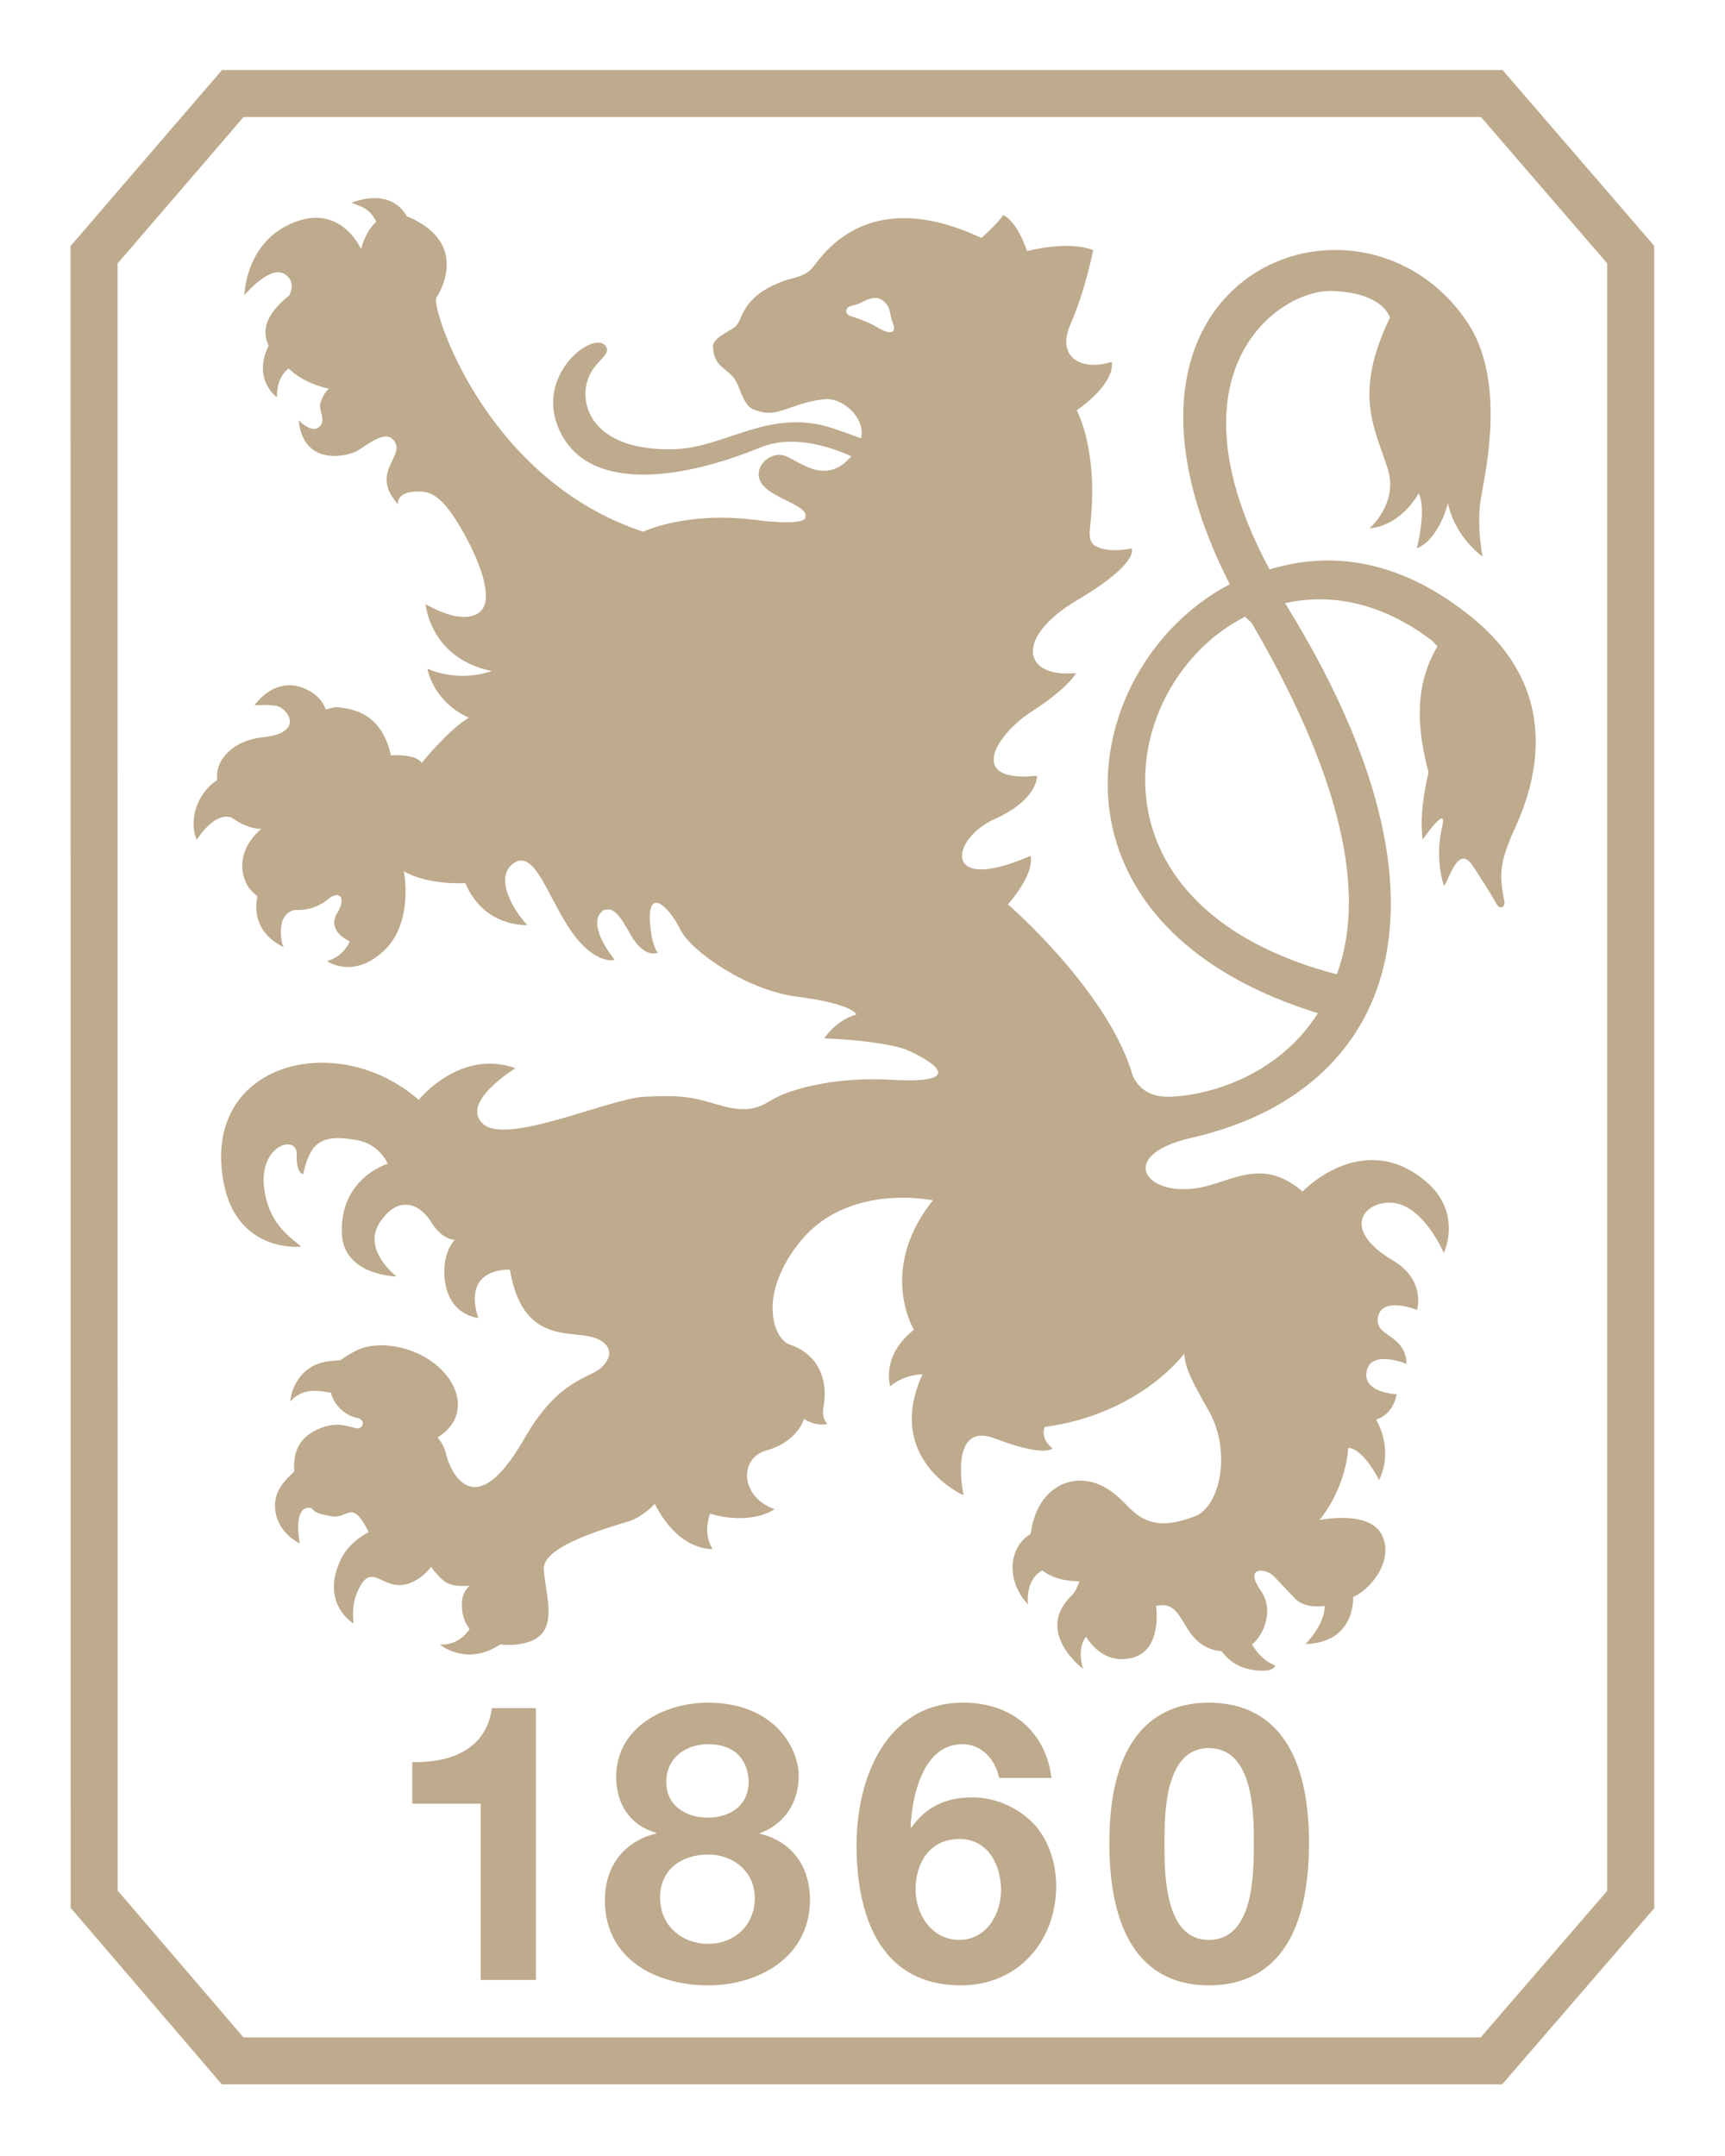 <?xml version="1.0" encoding="UTF-8" standalone="no"?>
<!DOCTYPE svg PUBLIC "-//W3C//DTD SVG 1.1//EN" "http://www.w3.org/Graphics/SVG/1.1/DTD/svg11.dtd">
<svg xmlns="http://www.w3.org/2000/svg" xmlns:xlink="http://www.w3.org/1999/xlink" xmlns:serif="http://www.serif.com/" width="40" height="50" viewBox="0 0 730 911" version="1.1" xml:space="preserve" style="fill-rule:evenodd;clip-rule:evenodd;stroke-linejoin:round;stroke-miterlimit:2;"><g><path d="M635.864,28.875l-541.906,0l-64.091,74.516l0.038,703.349l63.979,74.685l541.817,-0l64.332,-74.514l-0,-703.616l-64.169,-74.42Zm44.29,770.653c-7.442,8.617 -44.569,51.62 -53.552,62.031l-523.569,0c-8.984,-10.487 -45.881,-53.563 -53.247,-62.159c-0,-14.243 -0.034,-674.348 -0.036,-688.625c7.402,-8.604 44.351,-51.563 53.332,-62.005l523.658,-0c8.979,10.417 45.97,53.329 53.401,61.94l-0,688.826l0.013,-0.008Z" style="fill:#beaa8c;fill-rule:nonzero;"/><path d="M226.768,837.233l-23.35,-0l0,-74.6l-28.942,-0l-0,-17.581c16.291,0.305 31.235,-5.281 33.712,-22.861l18.578,-0l0.002,115.042Z" style="fill:#beaa8c;fill-rule:nonzero;"/><path d="M321.242,775.261c10.82,-3.924 16.758,-13.11 16.758,-24.492c0,-11.183 -9.867,-30.876 -38.459,-30.876c-18.719,-0 -38.787,10.672 -38.787,31.372c0,11.37 5.765,20.554 16.936,23.697l0,0.299c-13.494,3.286 -21.703,13.653 -21.703,28.28c-0,24.84 21.534,35.994 43.728,35.994c21.362,0 43.043,-11.993 43.043,-36.152c-0.004,-14.469 -7.883,-24.976 -21.516,-28.122Zm-21.703,-37.783c14.453,0 17.266,10.048 17.266,15.95c0,9.856 -7.725,15.114 -17.266,15.114c-9.374,0 -17.581,-5.091 -17.581,-15.114c-0,-10.183 8.209,-15.95 17.581,-15.95Zm0.172,84.476c-11.186,0 -20.392,-7.736 -20.392,-19.551c-0,-11.841 9.039,-18.236 20.392,-18.236c10.841,-0 19.709,7.392 19.709,18.401c-0,11.509 -8.544,19.386 -19.709,19.386Z" style="fill:#beaa8c;fill-rule:nonzero;"/><path d="M438.092,771.803c-6.566,-7.207 -16.595,-11.832 -26.473,-11.832c-11.19,0 -19.56,3.782 -25.956,12.805l-0.334,-0.301c0.653,-12.829 5.07,-35.017 22.024,-35.017c8.06,0 13.974,6.554 15.46,14.304l22.17,-0c-2.61,-20.236 -17.407,-31.885 -37.293,-31.885c-32.712,0 -45.214,32.043 -45.214,60.158c0,29.096 9.37,59.48 44.244,59.48c23.972,-0 40.237,-18.547 40.237,-42.06c-0.007,-9.041 -2.773,-18.578 -8.865,-25.652Zm-32.064,48.487c-11.665,-0 -18.573,-10.668 -18.573,-21.36c-0,-11.326 6.094,-21.353 18.573,-21.353c11.986,-0 17.608,10.841 17.608,21.701c0,10.34 -6.427,21.012 -17.608,21.012Z" style="fill:#beaa8c;fill-rule:nonzero;"/><path d="M511.53,719.893c-22.679,-0 -42.067,14.462 -42.067,59.348c0,45.834 19.388,60.29 42.067,60.29c23.008,-0 42.416,-14.456 42.416,-60.29c-0,-44.886 -19.406,-59.348 -42.416,-59.348Zm-0,100.408c-18.748,0 -18.748,-28.083 -18.748,-41.06c-0,-12.028 -0,-40.137 18.748,-40.137c19.08,0 19.08,28.113 19.08,40.137c-0.005,12.977 -0.005,41.06 -19.08,41.06Z" style="fill:#beaa8c;fill-rule:nonzero;"/><path d="M623.65,261.173c-30.069,-24.837 -59.77,-29.105 -86.366,-20.909c-44.955,-83.55 3.708,-118.83 26.725,-117.853c21.864,0.874 24.173,11.301 24.173,11.301c-15.328,32.059 -6.835,45.732 -0.946,63.797c4.763,14.634 -7.716,25.397 -7.716,25.397c13.947,-1.396 20.853,-14.917 20.853,-14.917c3.489,6.987 -0.789,23.367 -0.789,23.367c9.742,-4.173 13.146,-19.173 13.146,-19.173c3.118,14.652 14.67,22.616 14.67,22.616c-0,-0 -2.729,-13.204 -0.636,-25.052c2.108,-11.859 10.469,-49.546 -5.633,-73.855c-44.663,-67.368 -168.037,-21.706 -100.701,110.636c-37.383,19.535 -60.436,65.278 -48.479,107.518c8.492,29.982 34.617,58.197 85.767,74.027c-17.75,27.988 -48.825,35.144 -63.12,35.367c-9.961,0.172 -13.943,-5.668 -15.478,-9.481c-0.131,-0.488 -0.191,-0.977 -0.365,-1.488c-11.351,-35.202 -52.19,-70.435 -52.19,-70.435c12.209,-14.449 9.477,-20.557 9.477,-20.557c-28.43,12.513 -33.219,2.048 -25.847,-7.435l0.009,-0c2.401,-3.09 6.084,-6.066 10.648,-8.118c18.692,-8.352 17.987,-18.344 17.987,-18.344c-29.819,3.132 -17.806,-17.155 -2.113,-27.274c15.703,-10.128 18.648,-16.209 18.648,-16.209c-22.578,2.267 -26.259,-15.044 0.526,-30.87c26.709,-15.809 23.002,-21.873 23.002,-21.873c-0,0 -5.39,1.223 -10.117,0.563c-9.146,-1.267 -7.863,-5.443 -7.15,-12.919c2.836,-30.475 -6.007,-46.077 -6.007,-46.077c17.436,-12.399 14.806,-20.515 14.806,-20.515c-13.432,4.19 -23.47,-2.311 -17.363,-16.113c6.108,-13.766 9.568,-31.193 9.568,-31.193c-10.815,-4.212 -27.976,0.424 -27.976,0.424c-4.741,-13.57 -10.157,-15.254 -10.157,-15.254c-2.78,4.2 -9.215,9.675 -9.215,9.675c-49.339,-23.176 -67.973,8.709 -71.66,12.858c-3.322,3.743 -8.424,4.04 -11.891,5.329c-17.846,6.588 -16.942,15.384 -20.22,18.998c-1.731,1.952 -9.902,4.992 -9.788,8.687c0.319,10.206 7.674,8.825 10.627,16.659c3.851,10.104 5.29,9.744 9.222,10.929c8.031,2.496 14.626,-4.223 27.941,-5.222c6.875,-0.511 16.718,7.5 14.911,16.581c-3.366,-1.242 -7.208,-2.619 -11.538,-4.109c-27.209,-9.224 -45.593,8.187 -67.908,8.727c-35.231,0.801 -40.968,-20.073 -35.356,-31.628c2.992,-6.104 9.011,-8.616 6.813,-11.882c-4.861,-7.234 -29.192,11.099 -20.51,33.541c11.23,29.056 52.252,23.004 85.683,9.282c13.059,-5.376 28.003,-1.131 38.646,3.636c-10.643,12.546 -21.346,2.512 -27.86,-0.096c-6.985,-2.786 -16.158,6.784 -8.383,13.57c6.056,5.327 18.399,7.888 16.762,12.524c-0,-0 0.703,3.745 -21.469,0.928c-29.175,-3.683 -47.126,5.037 -47.126,5.037c-67.33,-22.196 -89.93,-95.514 -87.543,-99.09c2.677,-3.973 11.515,-21.168 -7.471,-32.005c-2.035,-1.149 -3.23,-1.776 -4.964,-2.293c-7.21,-13.022 -23.492,-5.812 -23.492,-5.812c5.017,1.756 7.91,2.78 10.545,8.011c-4.901,4.288 -6.421,11.616 -6.421,11.616c0,-0 -7.839,-17.94 -26.138,-12.16c-22.979,7.301 -23.267,31.626 -23.267,31.626c-0,-0 10.797,-13.137 17.159,-8.859c3.989,2.686 3.059,6.485 1.814,8.977c-10.875,8.627 -11.437,15.649 -8.696,21.222c-7.116,14.451 3.465,21.806 3.465,21.806c-0,-6.568 2.396,-10.159 4.943,-12.138c0.266,0.221 0.52,0.466 0.783,0.709c6.962,6.269 16.31,7.817 16.31,7.817c-0,0 -2.432,1.872 -3.672,6.418c-0.766,2.858 2.741,7.083 -0.522,9.86c-3.26,2.809 -8.627,-2.898 -8.627,-2.898c1.977,20.066 21.168,15.185 24.998,12.859c1.462,-0.895 4.487,-3.13 7.467,-4.638c3.034,-1.535 5.566,-1.954 7.337,-0.165c6.724,6.779 -10.491,13.432 2.287,27.595c-0,-0 -1.263,-4.986 7.326,-5.457c5.336,-0.287 9.768,0.62 16.971,11.768c7.23,11.16 17.862,33.239 10.189,39.269c-1.814,1.412 -4.047,1.976 -6.385,2.032c-7.614,0.067 -16.466,-5.434 -16.466,-5.434c0,-0 1.743,22.883 27.979,28.322c-14.886,5.133 -27.267,-1.02 -27.267,-1.02c3.721,15.582 17.592,20.729 17.592,20.729c-8.838,5.354 -19.943,19.12 -19.943,19.12c-2.773,-3.955 -13.041,-3.152 -13.041,-3.152c-4.177,-18.823 -17.526,-19.676 -22.13,-20.314c-2.385,-0.339 -4.337,0.861 -5.508,0.861c-1.017,-2.906 -3.074,-5.746 -6.982,-7.892c-13.952,-7.665 -23.067,6.161 -23.067,6.161c0,0 5.584,-0.399 9.098,0.219c4.834,0.825 12.588,11.522 -5.854,13.345c-11.859,1.202 -20.171,9.329 -19.082,18.027c-9.89,6.839 -11.5,18.397 -8.886,24.692l0.531,0.007l-0.531,0c0.083,0.192 0.168,0.386 0.261,0.576c0,-0 0.132,-0.214 0.375,-0.576l0.002,0c1.6,-2.373 8.042,-11.145 14.367,-8.733c0.707,0.539 3.683,2.371 4.662,2.786c5.408,2.396 7.881,1.854 7.881,1.854c-1.523,1.383 -2.777,2.752 -3.805,4.093l-0.005,0c-5.717,7.478 -4.417,14.079 -3.237,17.389c1.464,4.103 3.362,5.372 5.428,7.143c-0.341,1.602 -3.496,14.404 11.156,21.597c0,-0 -1.626,-2.068 -1.153,-8.591c0.221,-3.059 2.083,-6.746 6.045,-7.21c8.103,0.522 13.59,-4.355 13.59,-4.355c4.413,-3.968 8.502,-1.691 4.087,5.731c-4.631,7.784 5.345,11.888 5.345,11.888c-3.02,6.954 -9.626,8.375 -9.626,8.375c0,-0 10.777,7.881 23.881,-4.197c13.017,-11.988 8.629,-33.798 8.629,-33.798c10.478,6.034 26,5.01 26,5.01c8.135,19.069 26.216,17.733 26.216,17.733c-6.271,-6.523 -14.253,-20.791 -5.421,-26.371c8.839,-5.566 14.257,15.103 24.267,29.302c9.994,14.161 18.141,11.837 18.141,11.837c-15.362,-19.997 -1.562,-22.045 -4.464,-21.066c3.614,-1.222 6.085,1.069 10.893,9.807c6.117,11.212 11.83,8.131 11.83,8.131c-0,-0 -2.001,-1.758 -2.981,-9.343c-2.583,-20.077 7.728,-10.306 12.533,-0.343c2.142,4.466 9.22,10.953 18.451,16.648c9.064,5.571 20.2,10.351 30.879,11.719c23.943,3.047 25.145,7.542 25.145,7.542c-8.849,2.565 -13.625,10.135 -13.625,10.135c16.035,0.459 29.185,2.835 33.665,4.35c4.47,1.508 33.348,15.356 -5.207,13.155c-13.374,-0.759 -24.331,0.51 -32.494,2.244c-7.277,1.532 -12.327,3.417 -14.797,4.546c-6.886,3.114 -10.306,8.522 -26.051,3.777c-12.624,-3.777 -16.452,-4 -31.057,-3.393c-14.59,0.587 -58.108,20.633 -68.345,11.553c-10.244,-9.064 13.641,-23.642 13.641,-23.642c-23.499,-8.377 -40.928,13.412 -40.928,13.412c-34.52,-30.163 -91.718,-15.977 -82.681,34.403c0.386,2.157 0.879,4.14 1.459,5.979l0,0.004c7.755,24.407 31.461,21.733 31.461,21.733c-4.075,-3.657 -12.499,-8.663 -15.158,-21.726l0,-0.007c-0.216,-1.06 -0.395,-2.184 -0.529,-3.355c-2.094,-18.11 14.041,-22.509 13.802,-14.005c-0.232,8.368 2.722,8.419 2.722,8.419c3.003,-13.24 7.413,-17.193 22.776,-14.409c9.778,1.765 12.99,9.988 12.99,9.988c0,-0 -10.313,3.103 -15.91,13.358l0,0.004c-2.224,4.078 -3.701,9.294 -3.487,15.897c0.581,18.183 23.152,18.446 23.152,18.446c-0,0 -14.757,-11.205 -7.085,-22.839c7.676,-11.658 16.793,-8.178 21.69,-0.278c4.867,7.908 10.076,7.602 10.076,7.602c0,0 -5.615,5.283 -4.245,17.063c1.798,15.121 14.141,16.024 14.141,16.024c-6.962,-21.855 13.409,-20.416 13.409,-20.416c4.658,27.675 20.734,26.444 31.25,27.818c10.524,1.327 13.944,7.375 7.553,13.519c-4.946,4.74 -18.203,4.74 -32.65,30.069c-22.776,39.873 -32.521,10.179 -33.219,6.46c-0.698,-3.721 -3.576,-6.862 -3.576,-6.862c18.36,-11.163 5.202,-34.927 -18.562,-38.604c-4.794,-0.718 -9.327,-0.462 -12.885,0.649c-2.871,0.815 -7.333,3.565 -9.629,5.238c-1.773,0.183 -4.778,0.395 -5.916,0.585c-14.301,2.556 -15.359,16.856 -15.359,16.856c6.115,-6.505 13.171,-4.121 17.184,-3.739c1.51,5.639 6.262,9.976 12.176,10.995c2.536,1.633 1.249,4.005 -0.689,4.159c-1.897,0.189 -7.027,-3.043 -14.358,-0.6c-9.222,3.067 -13.282,8.9 -12.573,18.852c-3.011,3.047 -9.253,7.957 -7.995,16.727c1.368,9.764 10.333,13.71 10.333,13.71c0,0 -3.359,-16.579 4.904,-14.971c2.061,2.597 4.988,2.715 7.772,3.344c6.415,1.466 8.017,-4.163 12.251,0.121c2.035,2.07 4.201,6.743 4.201,6.743c-0,0 -7.969,3.835 -11.567,11.132c-9.358,18.957 5.216,27.559 5.216,27.559c-0,0 -1.154,-6.726 1.347,-12.816c5.323,-12.905 9.22,-3.975 17.345,-3.486c8.138,0.457 14.116,-7.699 14.116,-7.699c0,0 1.452,2.418 5.138,5.742c3.68,3.326 11.192,2.186 11.192,2.186c-0,0 -3.086,2.606 -3.315,6.978c-0.235,4.85 1.057,8.573 3.279,11.373c-1.72,2.648 -5.631,6.909 -12.571,6.599c0,-0 11.172,9.534 25.572,-0.09c5.842,0.79 11.863,-0.323 15.334,-2.598c8.616,-5.569 3.73,-18.797 3.043,-29.197c-0.698,-10.364 30.31,-18.362 36.291,-20.392c5.976,-2.014 10.656,-7.272 10.656,-7.272c10.476,20.463 24.468,19.102 24.468,19.102c-4.419,-6.969 -1.024,-14.924 -1.024,-14.924c17.652,5.12 27.276,-1.883 27.276,-1.883c-14.67,-5.302 -15.134,-21.598 -3.52,-24.878c13.315,-3.696 15.979,-13.349 15.979,-13.349c5.588,3.487 9.9,2.095 9.9,2.095c0,-0 -2.5,-2.186 -1.724,-6.677c3.192,-18.163 -8.225,-25.067 -14.255,-26.903c-6.063,-1.861 -14.315,-19.535 3.83,-42.821c12.475,-16.035 31.261,-19.325 43.896,-19.325c7.629,0 12.892,1.095 12.892,1.095c-2.222,2.775 -4.065,5.519 -5.638,8.187c-15.071,25.867 -2.396,46.613 -2.396,46.613c-14.176,11.161 -10.029,23.899 -10.029,23.899c6.052,-5.142 13.655,-5.049 13.655,-5.049c-16.457,36.204 17.371,51.204 17.371,51.204c-0,-0 -6.733,-31.742 13.271,-24.059c21.224,8.135 24.411,4.209 24.411,4.209c-5.59,-4.419 -3.323,-9.068 -3.323,-9.068c4.731,-0.654 9.184,-1.582 13.337,-2.677c31.372,-8.511 45.64,-28.32 45.64,-28.32c0.699,4.624 0.531,6.978 10.327,23.948c9.764,16.969 5.162,40.531 -5.664,44.814c-7.324,2.856 -12.584,3.433 -16.626,2.724c-10.122,-1.814 -11.855,-9.122 -20.791,-14.494c-12.109,-7.296 -25.686,-2.065 -30.44,11.862c-1.49,4.323 -1.084,4.211 -1.8,7.466c-8.805,5.12 -10.922,19.158 -1.084,29.739c-0,-0 -1.35,-10.581 6.121,-14.344c6.235,5.017 15.651,4.56 15.651,4.56c0,-0 -1.354,4.229 -3.062,5.824c-16.421,15.614 4.604,31.238 4.604,31.238c-2.806,-9.3 1.276,-13.628 1.276,-13.628c-0,0 6.492,12.256 19.475,8.999c13.07,-3.275 10.139,-21.978 10.139,-21.978c8.767,-2.043 10.166,5.841 15.044,12.14c3.864,4.977 8.549,6.72 12.736,7.047c3.012,4.163 8.444,8.489 18.148,8.185c4.214,-0.116 4.517,-2.193 4.517,-2.193c-0,0 -5.53,-1.528 -9.847,-8.921c4.375,-3.098 9.9,-14.185 3.585,-22.981c-6.985,-9.787 2.008,-9.744 5.956,-5.555c3.973,4.187 6.267,6.697 8.854,9.307c4.357,4.415 12.448,2.971 12.448,2.971c-0.243,8.368 -8.178,16.12 -8.178,16.12c21.416,-0.604 20.169,-19.954 20.169,-19.954c6.509,-2.557 17.429,-14.719 12.305,-25.88c-5.106,-11.163 -26.551,-6.628 -26.551,-6.628c11.665,-14.631 12.147,-30.533 12.147,-30.533c6.514,0.23 13.07,13.622 13.07,13.622c6.478,-13.463 -1.303,-25.619 -1.303,-25.619c7.67,-2.327 8.736,-10.723 8.736,-10.723c-0,-0 -14.561,-0.495 -12.696,-9.796c1.861,-9.302 16.901,-3.04 16.901,-3.04c-0.466,-12.792 -13.338,-11.237 -12.187,-19.424c1.339,-9.603 16.604,-3.42 16.604,-3.42c-0,0 3.857,-12.579 -10.108,-20.873c-24.32,-14.445 -10.257,-26.821 1.582,-24.182c12.164,2.733 19.834,20.927 19.834,20.927c-0,-0 6.065,-12.314 -2.204,-24.378l-0,-0.014c-1.591,-2.308 -3.712,-4.622 -6.514,-6.837c-26.344,-20.849 -51.056,5.251 -51.056,5.251c-15.359,-13.26 -26.984,-6.056 -39.976,-2.471c-25.128,6.984 -40.909,-12.544 -6.925,-20.294c57.787,-13.142 94.791,-55.609 81.603,-126.741l-0,-0.004c-5.276,-28.456 -18.592,-61.508 -41.823,-99.106c-0.083,-0.113 -0.152,-0.265 -0.275,-0.406c19.109,-4.323 40.918,-0.464 62.354,15.989l2.152,2.264c-10.473,17.761 -8.222,36.511 -3.765,53.378c-1.917,7.946 -3.681,18.57 -2.579,27.89c0.022,0.194 0.047,0.379 0.069,0.564c0,0 0.143,-0.214 0.402,-0.573l-0.105,-0l0.105,-0.002c1.911,-2.706 9.973,-13.769 7.899,-5.147c-0.415,1.756 -0.727,3.469 -0.946,5.138l-0,0.006c-0.997,7.612 -0.083,14.291 1.477,19.623c0.883,2.978 5.088,-16.709 11.29,-9.388l1.046,1.352c7.743,11.765 10.213,16.403 10.213,16.403c2.025,2.882 3.761,0.177 3.141,-1.566c-2.14,-10.875 -1.76,-15.383 2.65,-26.426c0.047,-0.12 0.096,-0.239 0.14,-0.355c2.965,-7.388 29.788,-54.877 -15.704,-92.5Zm-252.795,-123.622c-3.665,-2.28 -11.254,-4.642 -11.254,-4.642c-1.579,-0.613 -2.068,-2.438 -0.703,-3.569c1.073,-0.777 3.081,-0.859 5.008,-1.774c4.105,-2.061 7.199,-3.524 10.454,-0.49c2.953,2.973 1.756,4.881 3.826,9.855c0.702,2.956 -1.022,4.493 -7.331,0.62Zm197.033,216.499c4.846,23.689 3.411,42.557 -2.166,57.577c-43.953,-11.481 -67.528,-33.508 -76.619,-57.574l0,-0.009c-13.773,-36.451 5.696,-77.59 37.884,-93.828c0.544,0.957 2.266,1.888 2.82,2.865c21.141,36.293 33.031,66.252 38.081,90.969Z" style="fill:#beaa8c;fill-rule:nonzero;"/></g></svg>
